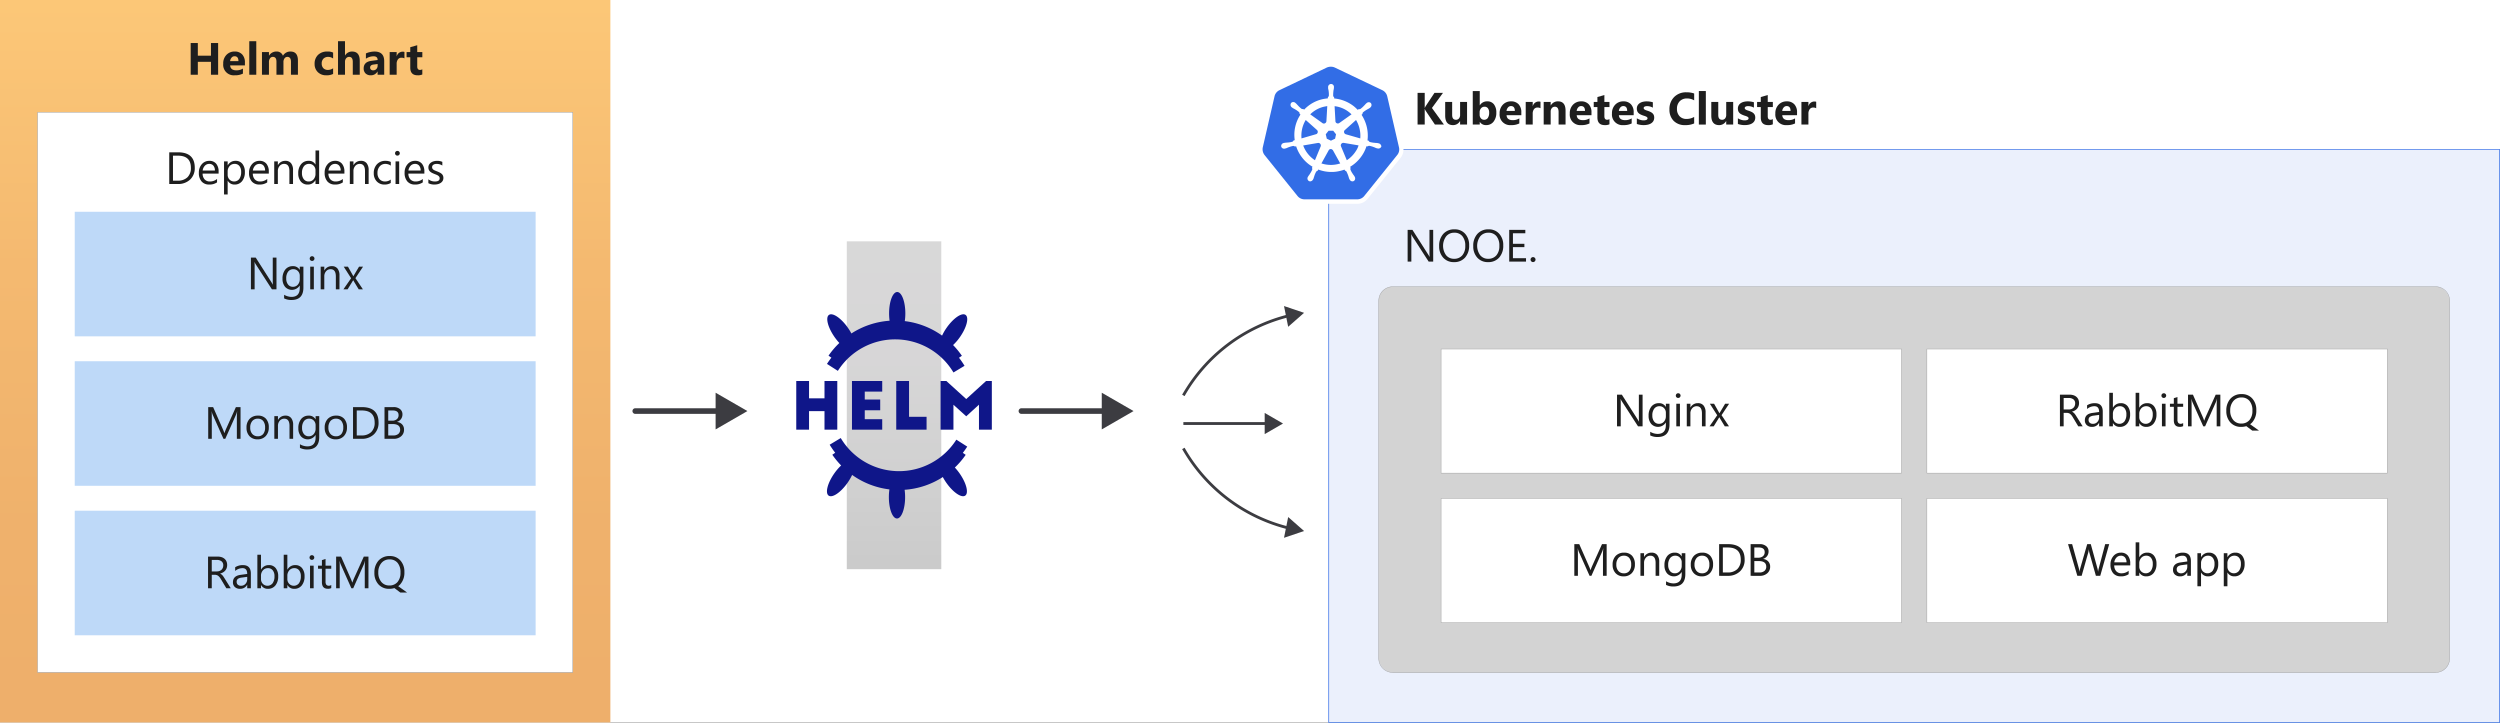 <svg xmlns="http://www.w3.org/2000/svg" xmlns:xlink="http://www.w3.org/1999/xlink" viewBox="0 0 883.072 255.325">
  <rect x="0" y="0" width="883.072" height="255.325" fill="#808080" stroke="none"/>
  <defs>
    <linearGradient id="Dk_Orange_Gradient" data-name="Dk Orange Gradient" x1="107.8" y1="255.2" x2="107.8" gradientUnits="userSpaceOnUse">
      <stop offset="0" stop-color="#e27908"/>
      <stop offset="0.3" stop-color="#e57e0a"/>
      <stop offset="0.64" stop-color="#ed8b11"/>
      <stop offset="1" stop-color="#faa21d"/>
    </linearGradient>
    <linearGradient id="linear-gradient" x1="315.8" y1="201.051" x2="315.8" y2="85.248" gradientUnits="userSpaceOnUse">
      <stop offset="0" stop-color="#979797"/>
      <stop offset="0.24" stop-color="#a2a2a2"/>
      <stop offset="0.62" stop-color="#afaeaf"/>
      <stop offset="1" stop-color="#b3b2b3"/>
    </linearGradient>
  </defs>
  <g id="Shapes">
    <rect width="884.4" height="255.2" fill="#fff"/>
    <g>
      <rect width="215.6" height="255.2" fill="#fff"/>
      <rect width="215.6" height="255.2" opacity="0.6" fill="url(#Dk_Orange_Gradient)"/>
    </g>
    <g>
      <rect x="13.2" y="39.6" width="189.2" height="198" fill="#fff"/>
      <g opacity="0.65">
        <path d="M202.25,39.75v197.7H13.35V39.75h188.9m.15-.15H13.2v198H202.4V39.6Z" fill="#505050"/>
      </g>
    </g>
    <g>
      <rect x="26.4" y="74.8" width="162.8" height="44" fill="#fff"/>
      <rect x="26.4" y="74.8" width="162.8" height="44" fill="#5ea0ef" opacity="0.4"/>
    </g>
    <g>
      <rect x="26.4" y="127.6" width="162.8" height="44" fill="#fff"/>
      <rect x="26.4" y="127.6" width="162.8" height="44" fill="#5ea0ef" opacity="0.4"/>
    </g>
    <g>
      <rect x="26.4" y="180.4" width="162.8" height="44" fill="#fff"/>
      <rect x="26.4" y="180.4" width="162.8" height="44" fill="#5ea0ef" opacity="0.4"/>
    </g>
    <g>
      <rect x="469.347" y="52.8" width="413.6" height="202.4" fill="#fff"/>
      <rect x="469.347" y="52.8" width="413.6" height="202.4" fill="#326ce5" opacity="0.1"/>
      <rect x="469.347" y="52.8" width="413.6" height="202.4" fill="none" stroke="#326ce5" stroke-width="0.25"/>
    </g>
    <g>
      <path d="M460.794,71.2a3.917,3.917,0,0,1-3.088-1.494l-11.62-14.442a3.9,3.9,0,0,1-.764-3.387l4.15-18.027a3.932,3.932,0,0,1,2.158-2.69l16.8-8.034a3.935,3.935,0,0,1,3.453,0l16.8,8a3.925,3.925,0,0,1,2.158,2.689l4.15,18.028a4.007,4.007,0,0,1-.763,3.387l-11.62,14.442a4.02,4.02,0,0,1-3.088,1.494l-18.725.033Z" fill="#326de6"/>
      <path d="M470.123,23.56a3.247,3.247,0,0,1,1.361.3l16.8,8a3.221,3.221,0,0,1,1.726,2.158l4.15,18.027a3.106,3.106,0,0,1-.63,2.723L481.909,69.211a3.16,3.16,0,0,1-2.49,1.2H460.794a3.16,3.16,0,0,1-2.49-1.2l-11.62-14.442a3.325,3.325,0,0,1-.631-2.723l4.15-18.027a3.168,3.168,0,0,1,1.726-2.158l16.8-8.035a3.994,3.994,0,0,1,1.394-.266Zm0-1.56h0a5.019,5.019,0,0,0-2.058.465l-16.8,8.034a4.7,4.7,0,0,0-2.589,3.221l-4.15,18.028a4.709,4.709,0,0,0,.929,4.05l11.62,14.442A4.692,4.692,0,0,0,460.761,72h18.625a4.688,4.688,0,0,0,3.685-1.76L494.692,55.8a4.685,4.685,0,0,0,.929-4.05l-4.15-18.028a4.7,4.7,0,0,0-2.59-3.221l-16.733-8.034A4.754,4.754,0,0,0,470.123,22Z" fill="#fff"/>
      <path d="M486.956,50.619h-.033c-.034,0-.067,0-.067-.033-.066,0-.133-.034-.2-.034a4.563,4.563,0,0,0-.631-.066,1.256,1.256,0,0,1-.332-.033h-.033a8.805,8.805,0,0,1-1.793-.3.647.647,0,0,1-.365-.365c0-.033-.033-.033-.033-.067h0l-.432-.132a13.145,13.145,0,0,0-.232-4.682,13.682,13.682,0,0,0-1.859-4.349l.332-.3v-.066a.749.749,0,0,1,.166-.5,9.646,9.646,0,0,1,1.494-1.029h0c.1-.067.2-.1.3-.166a5.1,5.1,0,0,0,.565-.332c.033-.034.1-.067.166-.133.033-.033.066-.033.066-.067h0a1.109,1.109,0,0,0,.233-1.494.946.946,0,0,0-.764-.365,1.231,1.231,0,0,0-.73.266h0l-.067.066c-.066.033-.1.1-.166.133a5.374,5.374,0,0,0-.431.465,1.548,1.548,0,0,1-.233.232h0a8.39,8.39,0,0,1-1.328,1.2.53.53,0,0,1-.3.1.425.425,0,0,1-.2-.033h-.066l-.4.265a16.056,16.056,0,0,0-1.361-1.261,13.26,13.26,0,0,0-6.939-2.756l-.033-.431-.066-.067a.689.689,0,0,1-.266-.431,11.6,11.6,0,0,1,.1-1.793v-.033a1.179,1.179,0,0,1,.066-.332c.033-.2.066-.4.1-.631v-.3h0a1.013,1.013,0,0,0-1.76-.764,1.055,1.055,0,0,0-.3.764h0v.266a1.913,1.913,0,0,0,.1.63c.033.1.033.2.066.332v.034a8.558,8.558,0,0,1,.1,1.792.692.692,0,0,1-.266.432l-.066.066h0l-.033.432a16.5,16.5,0,0,0-1.793.266,12.8,12.8,0,0,0-6.574,3.718l-.332-.232h-.066c-.067,0-.133.033-.2.033a.529.529,0,0,1-.3-.1,8.753,8.753,0,0,1-1.328-1.228h0a1.551,1.551,0,0,0-.233-.233,5.53,5.53,0,0,0-.431-.464c-.034-.034-.1-.067-.166-.133-.034-.033-.067-.033-.067-.067h0a1.159,1.159,0,0,0-.73-.265.946.946,0,0,0-.764.365,1.109,1.109,0,0,0,.233,1.494h0c.033,0,.033.033.066.033.066.033.1.1.166.133a5.024,5.024,0,0,0,.564.332,1.333,1.333,0,0,1,.3.166h0a9.646,9.646,0,0,1,1.494,1.029.61.61,0,0,1,.166.5v.067h0l.332.3a1.174,1.174,0,0,0-.166.266,12.929,12.929,0,0,0-1.859,8.765l-.432.133c0,.033-.033.033-.033.066a.767.767,0,0,1-.365.365,8.363,8.363,0,0,1-1.793.3h-.033a1.136,1.136,0,0,0-.332.033,4.589,4.589,0,0,0-.631.067c-.066,0-.133.033-.2.033a.124.124,0,0,0-.1.033h0a1.089,1.089,0,0,0-.863,1.229,1.024,1.024,0,0,0,1.063.763.732.732,0,0,0,.265-.033h0c.033,0,.067,0,.067-.033.066,0,.132-.033.2-.033a3.21,3.21,0,0,0,.6-.233c.1-.033.2-.1.3-.133h.033a8.227,8.227,0,0,1,1.727-.5h.066a.745.745,0,0,1,.432.166c.033,0,.033.034.066.034h0l.465-.067a13.135,13.135,0,0,0,4.349,6.242,13.528,13.528,0,0,0,1.428.963l-.2.431c0,.034.033.034.033.067a.681.681,0,0,1,.066.531,9.34,9.34,0,0,1-.863,1.56v.034c-.066.1-.133.166-.2.265-.133.166-.233.332-.365.531a.716.716,0,0,0-.1.166.116.116,0,0,1-.033.067h0a1.049,1.049,0,0,0,.431,1.427.879.879,0,0,0,.4.1,1.2,1.2,0,0,0,1-.631h0a.115.115,0,0,1,.033-.066.676.676,0,0,1,.1-.166c.1-.233.132-.4.2-.6l.1-.3h0a7.827,7.827,0,0,1,.7-1.66.844.844,0,0,1,.431-.3c.033,0,.033,0,.067-.034h0l.232-.431a12.983,12.983,0,0,0,4.648.863,12.077,12.077,0,0,0,2.889-.332,14.838,14.838,0,0,0,1.726-.5l.2.365c.033,0,.033,0,.067.033a.618.618,0,0,1,.431.3,11.28,11.28,0,0,1,.7,1.66v.033l.1.3a4.234,4.234,0,0,0,.2.6c.033.066.067.1.1.166a.115.115,0,0,0,.033.066h0a1.127,1.127,0,0,0,1,.631.872.872,0,0,0,.4-.1.989.989,0,0,0,.5-.6,1.2,1.2,0,0,0-.067-.83h0c0-.033-.033-.033-.033-.067a.716.716,0,0,0-.1-.166,2.971,2.971,0,0,0-.365-.531c-.066-.1-.133-.166-.2-.265v-.034a7.447,7.447,0,0,1-.863-1.56.921.921,0,0,1,.033-.531c0-.033.033-.033.033-.067h0l-.166-.4a13.166,13.166,0,0,0,5.777-7.271l.4.066c.034,0,.034-.033.067-.033a.846.846,0,0,1,.431-.166h.067a8.219,8.219,0,0,1,1.726.5h.033c.1.033.2.1.3.133a3.124,3.124,0,0,0,.6.232c.066,0,.133.034.2.034a.124.124,0,0,1,.1.033h0a.732.732,0,0,0,.265.033,1.118,1.118,0,0,0,1.063-.764,1.279,1.279,0,0,0-.963-1.095Zm-15.372-1.627-1.461.7-1.461-.7-.365-1.56,1-1.262h1.627l1,1.262-.332,1.56Zm8.665-3.453a10.475,10.475,0,0,1,.233,3.353l-5.08-1.46a.9.9,0,0,1-.631-1.063.8.8,0,0,1,.2-.365l4.018-3.619a10.635,10.635,0,0,1,1.261,3.154Zm-2.855-5.146-4.349,3.088a.885.885,0,0,1-1.162-.2.735.735,0,0,1-.166-.366l-.3-5.411a10.071,10.071,0,0,1,5.976,2.888Zm-9.628-2.722c.365-.067.7-.133,1.062-.2l-.3,5.313a.91.91,0,0,1-.9.863.779.779,0,0,1-.4-.1l-4.416-3.154a10.121,10.121,0,0,1,4.947-2.722Zm-6.541,4.714,3.951,3.519a.885.885,0,0,1,.1,1.229.661.661,0,0,1-.4.265l-5.146,1.494a10.691,10.691,0,0,1,1.494-6.507Zm-.9,9,5.279-.9a.9.9,0,0,1,.93.7.944.944,0,0,1-.034.531h0L464.479,56.6a10.464,10.464,0,0,1-4.15-5.213Zm12.118,6.607a10.837,10.837,0,0,1-2.324.266,11.245,11.245,0,0,1-3.353-.531l2.623-4.748a.869.869,0,0,1,1.062-.232,1.411,1.411,0,0,1,.4.365h0l2.556,4.615c-.3.1-.631.166-.963.265Zm6.474-4.614a10.531,10.531,0,0,1-3.187,3.22l-2.092-5.013a.9.9,0,0,1,.465-1.03,1.067,1.067,0,0,1,.465-.1l5.312.9a6.668,6.668,0,0,1-.963,2.026Z" fill="#fff"/>
    </g>
    <g>
      <rect x="487.022" y="101.275" width="378.249" height="136.25" rx="4.925" fill="#fff"/>
      <rect x="487.022" y="101.275" width="378.249" height="136.25" rx="4.925" fill="#505050" opacity="0.25"/>
      <path d="M860.347,101.35a4.856,4.856,0,0,1,4.85,4.85V232.6a4.856,4.856,0,0,1-4.85,4.85h-368.4a4.855,4.855,0,0,1-4.85-4.85V106.2a4.855,4.855,0,0,1,4.85-4.85h368.4m0-.15h-368.4a5.015,5.015,0,0,0-5,5V232.6a5.015,5.015,0,0,0,5,5h368.4a5.015,5.015,0,0,0,5-5V106.2a5.015,5.015,0,0,0-5-5Z" fill="#999"/>
    </g>
    <g>
      <rect x="508.947" y="123.2" width="162.8" height="44" fill="#fff"/>
      <g opacity="0.65">
        <path d="M671.6,123.35v43.7H509.1v-43.7H671.6m.15-.15h-162.8v44h162.8v-44Z" fill="#505050"/>
      </g>
    </g>
    <g>
      <rect x="508.947" y="176" width="162.8" height="44" fill="#fff"/>
      <g opacity="0.65">
        <path d="M671.6,176.15v43.7H509.1v-43.7H671.6m.15-.15h-162.8v44h162.8V176Z" fill="#505050"/>
      </g>
    </g>
    <g>
      <rect x="680.547" y="123.2" width="162.8" height="44" fill="#fff"/>
      <g opacity="0.65">
        <path d="M843.2,123.35v43.7H680.7v-43.7H843.2m.15-.15h-162.8v44h162.8v-44Z" fill="#505050"/>
      </g>
    </g>
    <g>
      <rect x="680.547" y="176" width="162.8" height="44" fill="#fff"/>
      <g opacity="0.65">
        <path d="M843.2,176.15v43.7H680.7v-43.7H843.2m.15-.15h-162.8v44h162.8V176Z" fill="#505050"/>
      </g>
    </g>
    <g>
      <line x1="224.4" y1="145.2" x2="254.671" y2="145.2" fill="none" stroke="#3c3c41" stroke-linecap="round" stroke-miterlimit="10" stroke-width="2"/>
      <polygon points="252.774 151.682 264 145.2 252.774 138.718 252.774 151.682" fill="#3c3c41"/>
    </g>
    <g>
      <line x1="360.8" y1="145.2" x2="391.071" y2="145.2" fill="none" stroke="#3c3c41" stroke-linecap="round" stroke-miterlimit="10" stroke-width="2"/>
      <polygon points="389.174 151.682 400.4 145.2 389.174 138.718 389.174 151.682" fill="#3c3c41"/>
    </g>
    <g>
      <path d="M418,139.667a59.182,59.182,0,0,1,37.347-28.162" fill="none" stroke="#3c3c41" stroke-miterlimit="10"/>
      <polygon points="455.019 115.436 460.635 110.498 453.551 108.102 455.019 115.436" fill="#3c3c41"/>
    </g>
    <g>
      <path d="M418,158.4a59.179,59.179,0,0,0,37.347,28.162" fill="none" stroke="#3c3c41" stroke-miterlimit="10"/>
      <polygon points="453.551 189.966 460.635 187.569 455.019 182.632 453.551 189.966" fill="#3c3c41"/>
    </g>
    <g>
      <line x1="418" y1="149.6" x2="447.818" y2="149.6" fill="none" stroke="#3c3c41" stroke-miterlimit="10"/>
      <polygon points="446.724 153.34 453.2 149.6 446.724 145.86 446.724 153.34" fill="#3c3c41"/>
    </g>
    <g>
      <rect x="299.114" y="85.248" width="33.373" height="115.802" fill="#fff"/>
      <rect x="299.114" y="85.248" width="33.373" height="115.802" opacity="0.5" fill="url(#linear-gradient)"/>
    </g>
    <g>
      <path d="M281.261,134.586h4.518V140.7h5.458v-6.117h4.518v17.183h-4.518v-6.552h-5.458v6.552h-4.518Zm19.677,17.183V134.586h10.688v3.734h-6.169v2.8h5.458v3.8h-5.458v3.161h6.169v3.689Zm15.642,0V134.586H321.1v12.647h6.192v4.536Zm17.705-17.183,7.018,6.369,7-6.369h2.041v17.183H345.8v-8.821l-4.5,4.1-4.518-4.079v8.8h-4.541V134.586Z" fill="#0f1689" fill-rule="evenodd"/>
      <path d="M339.766,125.673a28.846,28.846,0,0,0-3.112-3.79,17.907,17.907,0,0,0,2.423-2.819c2.392-3.417,3.28-6.924,1.983-7.832s-4.289,1.125-6.682,4.542a18.378,18.378,0,0,0-1.611,2.77,28.545,28.545,0,0,0-13.169-5.118,18.853,18.853,0,0,0,.193-2.723c0-4.172-1.284-7.554-2.868-7.554s-2.868,3.382-2.868,7.554a18.95,18.95,0,0,0,.173,2.589,28.512,28.512,0,0,0-13.493,4.5,19.25,19.25,0,0,0-1.235-2.014c-2.393-3.417-5.384-5.451-6.682-4.542s-.41,4.415,1.983,7.832a18.97,18.97,0,0,0,1.682,2.08,28.843,28.843,0,0,0-3.828,4.488l1.015.7q-.825,1.059-1.56,2.206L295.956,131a23.975,23.975,0,0,1,40.834.57l3.913-2.355a28.939,28.939,0,0,0-1.956-2.844Z" fill="#0f1689"/>
      <path d="M294,160.626a28.839,28.839,0,0,0,3.111,3.79,17.956,17.956,0,0,0-2.422,2.819c-2.393,3.417-3.281,6.924-1.983,7.832s4.289-1.125,6.681-4.542a18.473,18.473,0,0,0,1.612-2.77,28.546,28.546,0,0,0,13.168,5.118,18.853,18.853,0,0,0-.193,2.723c0,4.172,1.284,7.553,2.868,7.553s2.868-3.381,2.868-7.553a18.95,18.95,0,0,0-.173-2.589,28.509,28.509,0,0,0,13.493-4.5,19.1,19.1,0,0,0,1.236,2.014c2.393,3.417,5.384,5.451,6.681,4.542s.41-4.415-1.983-7.832a18.761,18.761,0,0,0-1.682-2.08,28.849,28.849,0,0,0,3.829-4.488l-1.016-.7q.825-1.059,1.561-2.206L337.81,155.3a23.975,23.975,0,0,1-40.834-.57l-3.913,2.355a28.939,28.939,0,0,0,1.956,2.844Z" fill="#0f1689"/>
    </g>
  </g>
  <g id="Text">
    <g>
      <path d="M97.661,102.2H96.052l-5.766-8.929a3.737,3.737,0,0,1-.359-.7H89.88a11.706,11.706,0,0,1,.062,1.539V102.2H88.63V91h1.7l5.609,8.789q.353.547.454.75h.031a11.856,11.856,0,0,1-.078-1.648V91h1.312Z" fill="#1e1e1e"/>
      <path d="M107.169,101.56q0,4.405-4.219,4.406a5.663,5.663,0,0,1-2.594-.563v-1.281a5.325,5.325,0,0,0,2.578.75q2.954,0,2.953-3.141v-.875h-.031a3.236,3.236,0,0,1-5.152.465,4.261,4.261,0,0,1-.91-2.863,4.98,4.98,0,0,1,.98-3.242,3.275,3.275,0,0,1,2.684-1.2,2.607,2.607,0,0,1,2.4,1.3h.031V94.2h1.282Zm-1.282-2.977V97.4a2.291,2.291,0,0,0-.644-1.632,2.12,2.12,0,0,0-1.606-.68,2.225,2.225,0,0,0-1.859.863,3.855,3.855,0,0,0-.672,2.418,3.3,3.3,0,0,0,.645,2.137,2.08,2.08,0,0,0,1.707.8,2.23,2.23,0,0,0,1.754-.766A2.855,2.855,0,0,0,105.887,98.583Z" fill="#1e1e1e"/>
      <path d="M110.232,92.169a.81.81,0,0,1-.586-.234.791.791,0,0,1-.243-.594.821.821,0,0,1,.829-.836.83.83,0,0,1,.6.238.835.835,0,0,1,0,1.184A.817.817,0,0,1,110.232,92.169Zm.625,10.031h-1.282v-8h1.282Z" fill="#1e1e1e"/>
      <path d="M119.91,102.2h-1.281V97.638q0-2.547-1.86-2.547a2.02,2.02,0,0,0-1.59.722,2.683,2.683,0,0,0-.629,1.825V102.2h-1.281v-8h1.281v1.328h.032a2.889,2.889,0,0,1,2.625-1.515,2.448,2.448,0,0,1,2.007.847,3.777,3.777,0,0,1,.7,2.45Z" fill="#1e1e1e"/>
      <path d="M128.235,94.2l-2.688,4.047,2.641,3.953H126.7l-1.57-2.594q-.15-.242-.352-.609h-.031q-.041.07-.367.609l-1.6,2.594H121.3l2.727-3.922L121.415,94.2h1.492l1.547,2.735c.114.2.226.412.336.625h.031l2-3.36Z" fill="#1e1e1e"/>
    </g>
    <g>
      <path d="M59.782,65V53.8h3.094q5.922,0,5.922,5.461a5.5,5.5,0,0,1-1.645,4.168A6.1,6.1,0,0,1,62.751,65ZM61.1,54.984v8.828h1.672A4.745,4.745,0,0,0,66.2,62.633a4.422,4.422,0,0,0,1.227-3.344q0-4.305-4.578-4.3Z" fill="#1e1e1e"/>
      <path d="M77.22,61.32H71.572a2.987,2.987,0,0,0,.719,2.063,2.477,2.477,0,0,0,1.89.726,3.938,3.938,0,0,0,2.485-.89v1.2a4.641,4.641,0,0,1-2.789.766,3.384,3.384,0,0,1-2.665-1.09,4.467,4.467,0,0,1-.968-3.067A4.373,4.373,0,0,1,71.3,57.988a3.394,3.394,0,0,1,2.629-1.176,3.009,3.009,0,0,1,2.43,1.016,4.233,4.233,0,0,1,.859,2.82Zm-1.312-1.086a2.613,2.613,0,0,0-.535-1.726,1.826,1.826,0,0,0-1.465-.617,2.065,2.065,0,0,0-1.539.648,2.944,2.944,0,0,0-.782,1.7Z" fill="#1e1e1e"/>
      <path d="M80.448,63.844h-.031V68.68H79.135V57h1.282v1.406h.031a3.03,3.03,0,0,1,2.765-1.594,2.933,2.933,0,0,1,2.415,1.075,4.448,4.448,0,0,1,.867,2.879,4.956,4.956,0,0,1-.977,3.214,3.252,3.252,0,0,1-2.672,1.208A2.678,2.678,0,0,1,80.448,63.844Zm-.031-3.227v1.117a2.377,2.377,0,0,0,.644,1.684,2.3,2.3,0,0,0,3.461-.2,4.087,4.087,0,0,0,.66-2.477,3.23,3.23,0,0,0-.617-2.094,2.046,2.046,0,0,0-1.672-.757,2.267,2.267,0,0,0-1.8.777A2.856,2.856,0,0,0,80.417,60.617Z" fill="#1e1e1e"/>
      <path d="M94.949,61.32H89.3a2.987,2.987,0,0,0,.719,2.063,2.477,2.477,0,0,0,1.89.726,3.938,3.938,0,0,0,2.485-.89v1.2a4.639,4.639,0,0,1-2.789.766,3.381,3.381,0,0,1-2.664-1.09,4.462,4.462,0,0,1-.969-3.067,4.373,4.373,0,0,1,1.058-3.043,3.394,3.394,0,0,1,2.629-1.176,3.009,3.009,0,0,1,2.43,1.016,4.233,4.233,0,0,1,.859,2.82Zm-1.312-1.086a2.613,2.613,0,0,0-.535-1.726,1.826,1.826,0,0,0-1.465-.617,2.065,2.065,0,0,0-1.539.648,2.937,2.937,0,0,0-.781,1.7Z" fill="#1e1e1e"/>
      <path d="M103.505,65h-1.281V60.438q0-2.549-1.86-2.547a2.016,2.016,0,0,0-1.589.722,2.676,2.676,0,0,0-.629,1.825V65H96.864V57h1.282v1.328h.031a2.886,2.886,0,0,1,2.625-1.516,2.449,2.449,0,0,1,2.008.848,3.781,3.781,0,0,1,.695,2.449Z" fill="#1e1e1e"/>
      <path d="M112.725,65h-1.282V63.641h-.031a2.959,2.959,0,0,1-2.75,1.547,2.99,2.99,0,0,1-2.41-1.075,4.4,4.4,0,0,1-.9-2.925,4.792,4.792,0,0,1,1-3.18,3.3,3.3,0,0,1,2.664-1.2,2.566,2.566,0,0,1,2.4,1.3h.031V53.156h1.282Zm-1.282-3.617V60.2a2.293,2.293,0,0,0-.64-1.641,2.148,2.148,0,0,0-1.625-.671,2.213,2.213,0,0,0-1.844.859,3.764,3.764,0,0,0-.672,2.375,3.388,3.388,0,0,0,.645,2.184,2.1,2.1,0,0,0,1.73.8,2.185,2.185,0,0,0,1.738-.773A2.879,2.879,0,0,0,111.443,61.383Z" fill="#1e1e1e"/>
      <path d="M121.654,61.32h-5.649a3,3,0,0,0,.719,2.063,2.479,2.479,0,0,0,1.891.726,3.933,3.933,0,0,0,2.484-.89v1.2a4.639,4.639,0,0,1-2.789.766,3.384,3.384,0,0,1-2.664-1.09,4.462,4.462,0,0,1-.969-3.067,4.373,4.373,0,0,1,1.059-3.043,3.394,3.394,0,0,1,2.629-1.176,3.01,3.01,0,0,1,2.43,1.016,4.238,4.238,0,0,1,.859,2.82Zm-1.313-1.086a2.6,2.6,0,0,0-.535-1.726,1.824,1.824,0,0,0-1.465-.617,2.067,2.067,0,0,0-1.539.648,2.943,2.943,0,0,0-.781,1.7Z" fill="#1e1e1e"/>
      <path d="M130.21,65h-1.282V60.438q0-2.549-1.859-2.547a2.018,2.018,0,0,0-1.59.722,2.681,2.681,0,0,0-.629,1.825V65h-1.281V57h1.281v1.328h.031a2.886,2.886,0,0,1,2.625-1.516,2.449,2.449,0,0,1,2.008.848,3.776,3.776,0,0,1,.7,2.449Z" fill="#1e1e1e"/>
      <path d="M138.027,64.633a4.173,4.173,0,0,1-2.188.555,3.621,3.621,0,0,1-2.761-1.114,4.031,4.031,0,0,1-1.051-2.886,4.433,4.433,0,0,1,1.133-3.176,3.959,3.959,0,0,1,3.023-1.2,4.205,4.205,0,0,1,1.86.391v1.313a3.258,3.258,0,0,0-1.907-.625,2.573,2.573,0,0,0-2.011.879,3.33,3.33,0,0,0-.786,2.308,3.177,3.177,0,0,0,.739,2.219,2.542,2.542,0,0,0,1.98.812,3.209,3.209,0,0,0,1.969-.695Z" fill="#1e1e1e"/>
      <path d="M140.374,54.969a.809.809,0,0,1-.586-.235.791.791,0,0,1-.242-.593.82.82,0,0,1,.828-.836.828.828,0,0,1,.6.238.835.835,0,0,1,0,1.184A.823.823,0,0,1,140.374,54.969ZM141,65h-1.281V57H141Z" fill="#1e1e1e"/>
      <path d="M149.9,61.32H144.25a2.991,2.991,0,0,0,.718,2.063,2.479,2.479,0,0,0,1.891.726,3.933,3.933,0,0,0,2.484-.89v1.2a4.637,4.637,0,0,1-2.789.766,3.384,3.384,0,0,1-2.664-1.09,4.462,4.462,0,0,1-.969-3.067,4.373,4.373,0,0,1,1.059-3.043,3.394,3.394,0,0,1,2.629-1.176,3.01,3.01,0,0,1,2.43,1.016,4.238,4.238,0,0,1,.859,2.82Zm-1.312-1.086a2.608,2.608,0,0,0-.536-1.726,1.822,1.822,0,0,0-1.464-.617,2.068,2.068,0,0,0-1.54.648,2.949,2.949,0,0,0-.781,1.7Z" fill="#1e1e1e"/>
      <path d="M151.31,64.711V63.336a3.784,3.784,0,0,0,2.3.773q1.688,0,1.688-1.125a.974.974,0,0,0-.145-.543,1.43,1.43,0,0,0-.39-.394,3.039,3.039,0,0,0-.578-.309q-.333-.136-.715-.285a9.024,9.024,0,0,1-.934-.426,2.816,2.816,0,0,1-.672-.484,1.813,1.813,0,0,1-.406-.613,2.175,2.175,0,0,1-.137-.8,1.91,1.91,0,0,1,.258-1,2.292,2.292,0,0,1,.688-.727,3.208,3.208,0,0,1,.98-.441,4.347,4.347,0,0,1,1.137-.149,4.6,4.6,0,0,1,1.859.36v1.3a3.618,3.618,0,0,0-2.031-.578,2.366,2.366,0,0,0-.649.082,1.577,1.577,0,0,0-.5.23,1.061,1.061,0,0,0-.32.356.927.927,0,0,0-.113.457,1.091,1.091,0,0,0,.113.523,1.137,1.137,0,0,0,.332.375,2.587,2.587,0,0,0,.531.3c.208.089.446.185.711.289a9.836,9.836,0,0,1,.953.418A3.305,3.305,0,0,1,156,61.4a1.9,1.9,0,0,1,.457.621,2,2,0,0,1,.16.836,1.978,1.978,0,0,1-.261,1.032,2.235,2.235,0,0,1-.7.726,3.213,3.213,0,0,1-1.007.43,4.972,4.972,0,0,1-1.2.141A4.544,4.544,0,0,1,151.31,64.711Z" fill="#1e1e1e"/>
    </g>
    <g>
      <path d="M506.247,92.4h-1.61l-5.765-8.929a3.8,3.8,0,0,1-.36-.7h-.047a11.43,11.43,0,0,1,.063,1.539V92.4h-1.313V81.2h1.7l5.609,8.789c.234.365.386.615.453.75h.031a12.039,12.039,0,0,1-.078-1.648V81.2h1.313Z" fill="#1e1e1e"/>
      <path d="M513.6,92.588a4.918,4.918,0,0,1-3.816-1.57,5.826,5.826,0,0,1-1.434-4.086,6.165,6.165,0,0,1,1.461-4.313,5.1,5.1,0,0,1,3.977-1.609,4.806,4.806,0,0,1,3.738,1.562,5.846,5.846,0,0,1,1.418,4.086,6.194,6.194,0,0,1-1.453,4.336A5.008,5.008,0,0,1,513.6,92.588ZM513.7,82.2a3.607,3.607,0,0,0-2.867,1.274,5.663,5.663,0,0,0-.028,6.675,3.5,3.5,0,0,0,2.8,1.262,3.679,3.679,0,0,0,2.906-1.2,4.921,4.921,0,0,0,1.063-3.367,5.139,5.139,0,0,0-1.031-3.43A3.539,3.539,0,0,0,513.7,82.2Z" fill="#1e1e1e"/>
      <path d="M525.646,92.588a4.918,4.918,0,0,1-3.816-1.57,5.826,5.826,0,0,1-1.434-4.086,6.165,6.165,0,0,1,1.461-4.313,5.1,5.1,0,0,1,3.977-1.609,4.806,4.806,0,0,1,3.738,1.562,5.846,5.846,0,0,1,1.418,4.086,6.194,6.194,0,0,1-1.453,4.336A5.008,5.008,0,0,1,525.646,92.588ZM525.74,82.2a3.607,3.607,0,0,0-2.867,1.274,5.663,5.663,0,0,0-.028,6.675,3.5,3.5,0,0,0,2.8,1.262,3.679,3.679,0,0,0,2.906-1.2,4.921,4.921,0,0,0,1.063-3.367,5.139,5.139,0,0,0-1.031-3.43A3.539,3.539,0,0,0,525.74,82.2Z" fill="#1e1e1e"/>
      <path d="M539.034,92.4H533.1V81.2h5.688v1.188h-4.375v3.726h4.047v1.18h-4.047v3.922h4.625Z" fill="#1e1e1e"/>
      <path d="M541.51,92.572a.827.827,0,0,1-.613-.258.843.843,0,0,1-.254-.617.857.857,0,0,1,.254-.621.82.82,0,0,1,.613-.262.844.844,0,0,1,.625.262.853.853,0,0,1,.258.621.839.839,0,0,1-.258.617A.852.852,0,0,1,541.51,92.572Z" fill="#1e1e1e"/>
    </g>
    <g>
      <path d="M84.967,155h-1.3v-7.516q0-.89.109-2.179h-.031a6.98,6.98,0,0,1-.336,1.086L79.577,155h-.641l-3.82-8.547a6.6,6.6,0,0,1-.336-1.148h-.031q.062.672.062,2.195V155H73.546V143.8H75.28l3.437,7.812a9.944,9.944,0,0,1,.516,1.344h.047q.336-.921.539-1.375l3.508-7.781h1.64Z" fill="#1e1e1e"/>
      <path d="M90.966,155.188a3.714,3.714,0,0,1-2.832-1.122,4.149,4.149,0,0,1-1.058-2.972,4.328,4.328,0,0,1,1.1-3.149,3.963,3.963,0,0,1,2.977-1.133,3.592,3.592,0,0,1,2.793,1.1,4.369,4.369,0,0,1,1,3.055,4.3,4.3,0,0,1-1.082,3.066A3.791,3.791,0,0,1,90.966,155.188Zm.094-7.3a2.439,2.439,0,0,0-1.953.839,3.451,3.451,0,0,0-.719,2.317,3.259,3.259,0,0,0,.727,2.242,2.468,2.468,0,0,0,1.945.82,2.343,2.343,0,0,0,1.91-.8,3.488,3.488,0,0,0,.668-2.289,3.55,3.55,0,0,0-.668-2.313A2.33,2.33,0,0,0,91.06,147.891Z" fill="#1e1e1e"/>
      <path d="M103.542,155h-1.281v-4.562q0-2.548-1.86-2.547a2.018,2.018,0,0,0-1.589.722,2.676,2.676,0,0,0-.629,1.825V155H96.9v-8h1.282v1.328h.031a2.886,2.886,0,0,1,2.625-1.516,2.449,2.449,0,0,1,2.008.848,3.781,3.781,0,0,1,.7,2.449Z" fill="#1e1e1e"/>
      <path d="M112.762,154.359q0,4.407-4.219,4.407a5.666,5.666,0,0,1-2.594-.563v-1.281a5.328,5.328,0,0,0,2.578.75q2.953,0,2.954-3.141v-.875h-.032a3.236,3.236,0,0,1-5.152.465,4.261,4.261,0,0,1-.91-2.863,4.975,4.975,0,0,1,.98-3.242,3.277,3.277,0,0,1,2.684-1.2,2.608,2.608,0,0,1,2.4,1.3h.032V147h1.281Zm-1.281-2.976V150.2a2.287,2.287,0,0,0-.645-1.633,2.122,2.122,0,0,0-1.605-.679,2.227,2.227,0,0,0-1.86.863,3.853,3.853,0,0,0-.672,2.418,3.31,3.31,0,0,0,.645,2.137,2.081,2.081,0,0,0,1.707.8,2.231,2.231,0,0,0,1.754-.765A2.857,2.857,0,0,0,111.481,151.383Z" fill="#1e1e1e"/>
      <path d="M118.581,155.188a3.714,3.714,0,0,1-2.832-1.122,4.149,4.149,0,0,1-1.058-2.972,4.328,4.328,0,0,1,1.1-3.149,3.962,3.962,0,0,1,2.977-1.133,3.592,3.592,0,0,1,2.793,1.1,4.369,4.369,0,0,1,1,3.055,4.294,4.294,0,0,1-1.083,3.066A3.787,3.787,0,0,1,118.581,155.188Zm.094-7.3a2.439,2.439,0,0,0-1.953.839,3.446,3.446,0,0,0-.719,2.317,3.259,3.259,0,0,0,.727,2.242,2.467,2.467,0,0,0,1.945.82,2.343,2.343,0,0,0,1.91-.8,3.494,3.494,0,0,0,.668-2.289,3.556,3.556,0,0,0-.668-2.313A2.33,2.33,0,0,0,118.675,147.891Z" fill="#1e1e1e"/>
      <path d="M124.7,155V143.8h3.094q5.922,0,5.922,5.461a5.5,5.5,0,0,1-1.645,4.168,6.1,6.1,0,0,1-4.4,1.574Zm1.313-10.016v8.828h1.672a4.745,4.745,0,0,0,3.429-1.179,4.422,4.422,0,0,0,1.227-3.344q0-4.3-4.578-4.3Z" fill="#1e1e1e"/>
      <path d="M135.82,155V143.8h3.188a3.485,3.485,0,0,1,2.3.711,2.3,2.3,0,0,1,.851,1.851,2.73,2.73,0,0,1-.515,1.657,2.793,2.793,0,0,1-1.422,1v.031a2.855,2.855,0,0,1,1.812.855,2.634,2.634,0,0,1,.68,1.879,2.93,2.93,0,0,1-1.031,2.328,3.839,3.839,0,0,1-2.6.891Zm1.313-10.016V148.6h1.344a2.55,2.55,0,0,0,1.695-.52,1.812,1.812,0,0,0,.617-1.465q0-1.633-2.148-1.633Zm0,4.8v4.031h1.781a2.672,2.672,0,0,0,1.793-.546,1.876,1.876,0,0,0,.637-1.5q0-1.986-2.7-1.985Z" fill="#1e1e1e"/>
    </g>
    <g>
      <path d="M81.518,207.8H79.956l-1.875-3.141a7.018,7.018,0,0,0-.5-.746,2.933,2.933,0,0,0-.5-.5,1.757,1.757,0,0,0-.547-.285,2.251,2.251,0,0,0-.66-.09H74.8V207.8H73.487V196.6h3.344a4.779,4.779,0,0,1,1.355.183,3.037,3.037,0,0,1,1.078.559,2.6,2.6,0,0,1,.715.933,3.1,3.1,0,0,1,.258,1.309,3.151,3.151,0,0,1-.176,1.074,2.8,2.8,0,0,1-.5.871,3.015,3.015,0,0,1-.781.653,4.034,4.034,0,0,1-1.027.418v.031a2.44,2.44,0,0,1,.488.285,2.742,2.742,0,0,1,.394.379,5.081,5.081,0,0,1,.371.5c.123.186.259.4.411.645ZM74.8,197.784v4.063h1.782a2.677,2.677,0,0,0,.91-.149,2.077,2.077,0,0,0,.722-.426,1.917,1.917,0,0,0,.477-.679,2.286,2.286,0,0,0,.172-.9,1.757,1.757,0,0,0-.582-1.4,2.5,2.5,0,0,0-1.684-.5Z" fill="#1e1e1e"/>
      <path d="M88.606,207.8H87.324v-1.25h-.031a2.682,2.682,0,0,1-2.461,1.437,2.628,2.628,0,0,1-1.871-.633,2.188,2.188,0,0,1-.676-1.679q0-2.241,2.641-2.61l2.4-.336q0-2.039-1.648-2.039a3.936,3.936,0,0,0-2.609.985v-1.313a4.954,4.954,0,0,1,2.718-.75q2.82,0,2.821,2.985Zm-1.282-4.047-1.929.266a3.141,3.141,0,0,0-1.344.441,1.274,1.274,0,0,0-.453,1.121,1.219,1.219,0,0,0,.418.957,1.61,1.61,0,0,0,1.113.371,2.054,2.054,0,0,0,1.574-.668,2.386,2.386,0,0,0,.621-1.691Z" fill="#1e1e1e"/>
      <path d="M92.22,206.644h-.031V207.8H90.908V195.956h1.281v5.25h.031a3.031,3.031,0,0,1,2.766-1.594,2.933,2.933,0,0,1,2.41,1.075,4.431,4.431,0,0,1,.871,2.878,4.957,4.957,0,0,1-.976,3.215,3.252,3.252,0,0,1-2.672,1.207A2.631,2.631,0,0,1,92.22,206.644Zm-.031-3.227v1.117a2.378,2.378,0,0,0,.645,1.684,2.3,2.3,0,0,0,3.461-.2,4.094,4.094,0,0,0,.66-2.477,3.224,3.224,0,0,0-.618-2.094,2.041,2.041,0,0,0-1.671-.758,2.271,2.271,0,0,0-1.8.778A2.855,2.855,0,0,0,92.189,203.417Z" fill="#1e1e1e"/>
      <path d="M101.532,206.644H101.5V207.8h-1.282V195.956H101.5v5.25h.031a3.03,3.03,0,0,1,2.765-1.594,2.935,2.935,0,0,1,2.411,1.075,4.437,4.437,0,0,1,.871,2.878,4.957,4.957,0,0,1-.977,3.215,3.251,3.251,0,0,1-2.672,1.207A2.629,2.629,0,0,1,101.532,206.644Zm-.031-3.227v1.117a2.377,2.377,0,0,0,.644,1.684,2.3,2.3,0,0,0,3.461-.2,4.087,4.087,0,0,0,.66-2.477,3.23,3.23,0,0,0-.617-2.094,2.044,2.044,0,0,0-1.672-.758,2.271,2.271,0,0,0-1.8.778A2.854,2.854,0,0,0,101.5,203.417Z" fill="#1e1e1e"/>
      <path d="M110.167,197.769a.811.811,0,0,1-.586-.235.788.788,0,0,1-.243-.594.823.823,0,0,1,.829-.836.831.831,0,0,1,.6.239.834.834,0,0,1,0,1.183A.818.818,0,0,1,110.167,197.769Zm.625,10.031H109.51v-8h1.282Z" fill="#1e1e1e"/>
      <path d="M117.01,207.722a2.467,2.467,0,0,1-1.2.25q-2.1,0-2.1-2.344v-4.734h-1.375V199.8h1.375v-1.953l1.281-.414V199.8h2.016v1.094h-2.016V205.4a1.864,1.864,0,0,0,.274,1.149,1.091,1.091,0,0,0,.906.344,1.343,1.343,0,0,0,.836-.266Z" fill="#1e1e1e"/>
      <path d="M130.147,207.8h-1.3v-7.516q0-.891.109-2.18h-.031a6.909,6.909,0,0,1-.336,1.086l-3.828,8.61h-.641l-3.82-8.547a6.675,6.675,0,0,1-.336-1.149h-.031q.061.673.062,2.2v7.5h-1.265V196.6h1.734l3.438,7.812a10.1,10.1,0,0,1,.515,1.344h.047q.336-.921.539-1.375l3.508-7.781h1.641Z" fill="#1e1e1e"/>
      <path d="M137.5,207.987a4.946,4.946,0,0,1-3.821-1.57,5.833,5.833,0,0,1-1.429-4.086,6.153,6.153,0,0,1,1.46-4.312,5.118,5.118,0,0,1,3.977-1.61,4.811,4.811,0,0,1,3.734,1.563,5.837,5.837,0,0,1,1.422,4.086,6.191,6.191,0,0,1-1.453,4.336,4.315,4.315,0,0,1-.734.656l3.148,2.258h-2.383l-2.109-1.579A6.066,6.066,0,0,1,137.5,207.987Zm.093-10.39a3.611,3.611,0,0,0-2.867,1.273,4.934,4.934,0,0,0-1.1,3.344,5.008,5.008,0,0,0,1.07,3.336,3.518,3.518,0,0,0,2.8,1.258,3.676,3.676,0,0,0,2.906-1.2,4.914,4.914,0,0,0,1.062-3.367,5.115,5.115,0,0,0-1.031-3.429A3.537,3.537,0,0,0,137.6,197.6Z" fill="#1e1e1e"/>
    </g>
    <g>
      <path d="M77.05,26.4H74.519V21.838h-4.64V26.4H67.355V15.2h2.524v4.469h4.64V15.2H77.05Z" fill="#1e1e1e"/>
      <path d="M86.512,23.1H81.293q.124,1.742,2.195,1.742a4.287,4.287,0,0,0,2.321-.625V26a6.108,6.108,0,0,1-2.883.594,3.724,3.724,0,0,1-4.078-4.071A4.282,4.282,0,0,1,80,19.369,3.853,3.853,0,0,1,82.848,18.2a3.5,3.5,0,0,1,2.707,1.039,4.007,4.007,0,0,1,.957,2.82Zm-2.289-1.516q0-1.719-1.391-1.719a1.327,1.327,0,0,0-1.027.492,2.241,2.241,0,0,0-.528,1.227Z" fill="#1e1e1e"/>
      <path d="M90.525,26.4H88.056V14.557h2.469Z" fill="#1e1e1e"/>
      <path d="M105.238,26.4h-2.461V21.838q0-1.742-1.281-1.742a1.179,1.179,0,0,0-.992.523,2.153,2.153,0,0,0-.383,1.3V26.4H97.652V21.791q0-1.695-1.257-1.7a1.206,1.206,0,0,0-1.012.5A2.2,2.2,0,0,0,95,21.955V26.4H92.535v-8H95v1.25h.031A3.029,3.029,0,0,1,97.621,18.2,2.3,2.3,0,0,1,99.942,19.7a2.957,2.957,0,0,1,2.687-1.492q2.608,0,2.609,3.219Z" fill="#1e1e1e"/>
      <path d="M117.668,26.111a4.882,4.882,0,0,1-2.414.485,4.08,4.08,0,0,1-2.984-1.117,3.861,3.861,0,0,1-1.141-2.883,4.247,4.247,0,0,1,1.223-3.215,4.516,4.516,0,0,1,3.269-1.176,4.2,4.2,0,0,1,2.047.375v2.094a2.811,2.811,0,0,0-1.726-.578,2.275,2.275,0,0,0-1.684.621,2.317,2.317,0,0,0-.621,1.715,2.28,2.28,0,0,0,.594,1.668,2.182,2.182,0,0,0,1.632.6,3.255,3.255,0,0,0,1.805-.578Z" fill="#1e1e1e"/>
      <path d="M127.074,26.4h-2.461V21.854q0-1.758-1.281-1.758a1.312,1.312,0,0,0-1.063.492,1.9,1.9,0,0,0-.406,1.25V26.4h-2.469V14.557h2.469v5.031h.031a2.8,2.8,0,0,1,2.461-1.383q2.719,0,2.719,3.281Z" fill="#1e1e1e"/>
      <path d="M135.711,26.4h-2.336V25.252h-.032a2.608,2.608,0,0,1-2.382,1.344,2.491,2.491,0,0,1-1.832-.66,2.365,2.365,0,0,1-.668-1.762q0-2.328,2.757-2.688l2.172-.289q0-1.312-1.422-1.312a4.855,4.855,0,0,0-2.718.851V18.877a6.122,6.122,0,0,1,1.41-.469,7.372,7.372,0,0,1,1.629-.2q3.422,0,3.422,3.414Zm-2.321-3.25v-.539l-1.453.188q-1.2.156-1.2,1.086a.9.9,0,0,0,.293.691,1.123,1.123,0,0,0,.793.27,1.461,1.461,0,0,0,1.133-.481A1.737,1.737,0,0,0,133.39,23.15Z" fill="#1e1e1e"/>
      <path d="M142.86,20.627a2.149,2.149,0,0,0-1.039-.242,1.5,1.5,0,0,0-1.258.59,2.572,2.572,0,0,0-.453,1.6V26.4h-2.469v-8h2.469v1.485h.031a2.137,2.137,0,0,1,2.11-1.625,1.579,1.579,0,0,1,.609.094Z" fill="#1e1e1e"/>
      <path d="M149.175,26.307a3.656,3.656,0,0,1-1.648.289q-2.61,0-2.609-2.711V20.221h-1.3V18.4h1.3V16.674l2.461-.7V18.4h1.8v1.821h-1.8v3.234q0,1.25.992,1.25a1.671,1.671,0,0,0,.8-.226Z" fill="#1e1e1e"/>
    </g>
    <g>
      <path d="M510.045,44h-3.188l-3.266-4.867a4.7,4.7,0,0,1-.3-.617h-.04V44h-2.523V32.8h2.523v5.3h.04c.062-.146.167-.354.312-.625L506.7,32.8h3.008L505.8,38.141Z" fill="#1e1e1e"/>
      <path d="M518.209,44h-2.461V42.781h-.039a2.791,2.791,0,0,1-2.446,1.414q-2.781,0-2.781-3.367V36h2.461v4.609q0,1.7,1.344,1.7a1.328,1.328,0,0,0,1.062-.465,1.874,1.874,0,0,0,.4-1.262V36h2.461Z" fill="#1e1e1e"/>
      <path d="M522.721,43.07h-.031V44h-2.469V32.156h2.469V37.2h.031a2.931,2.931,0,0,1,2.6-1.4,2.857,2.857,0,0,1,2.383,1.062,4.587,4.587,0,0,1,.836,2.906,4.959,4.959,0,0,1-.977,3.211,3.178,3.178,0,0,1-2.609,1.211A2.521,2.521,0,0,1,522.721,43.07Zm-.07-3.375v.821A1.871,1.871,0,0,0,523.1,41.8a1.448,1.448,0,0,0,1.141.508,1.513,1.513,0,0,0,1.309-.653,3.152,3.152,0,0,0,.464-1.847,2.508,2.508,0,0,0-.425-1.551,1.44,1.44,0,0,0-1.215-.559,1.572,1.572,0,0,0-1.231.555A2.11,2.11,0,0,0,522.651,39.7Z" fill="#1e1e1e"/>
      <path d="M537.376,40.7h-5.219q.125,1.743,2.195,1.742a4.283,4.283,0,0,0,2.32-.625V43.6a6.1,6.1,0,0,1-2.882.593,3.723,3.723,0,0,1-4.078-4.07,4.276,4.276,0,0,1,1.156-3.156,3.851,3.851,0,0,1,2.844-1.164,3.5,3.5,0,0,1,2.707,1.039,4.007,4.007,0,0,1,.957,2.82Zm-2.289-1.515q0-1.719-1.391-1.719a1.325,1.325,0,0,0-1.027.492,2.231,2.231,0,0,0-.528,1.227Z" fill="#1e1e1e"/>
      <path d="M544.146,38.227a2.135,2.135,0,0,0-1.039-.243,1.5,1.5,0,0,0-1.258.59,2.577,2.577,0,0,0-.453,1.606V44h-2.469V36H541.4v1.484h.031a2.137,2.137,0,0,1,2.11-1.625,1.6,1.6,0,0,1,.609.094Z" fill="#1e1e1e"/>
      <path d="M553,44h-2.461V39.555q0-1.86-1.328-1.86a1.314,1.314,0,0,0-1.055.493,1.875,1.875,0,0,0-.414,1.25V44h-2.469V36h2.469v1.266h.031a2.828,2.828,0,0,1,2.57-1.461q2.656,0,2.657,3.3Z" fill="#1e1e1e"/>
      <path d="M562.156,40.7h-5.219q.125,1.743,2.195,1.742a4.287,4.287,0,0,0,2.321-.625V43.6a6.1,6.1,0,0,1-2.883.593,3.723,3.723,0,0,1-4.078-4.07,4.28,4.28,0,0,1,1.156-3.156,3.853,3.853,0,0,1,2.844-1.164,3.5,3.5,0,0,1,2.707,1.039,4,4,0,0,1,.957,2.82Zm-2.289-1.515q0-1.719-1.391-1.719a1.327,1.327,0,0,0-1.027.492,2.238,2.238,0,0,0-.528,1.227Z" fill="#1e1e1e"/>
      <path d="M568.509,43.906a3.642,3.642,0,0,1-1.648.289q-2.609,0-2.609-2.711V37.82h-1.3V36h1.3V34.273l2.46-.7V36h1.8v1.82h-1.8v3.235q0,1.251.993,1.25a1.673,1.673,0,0,0,.8-.227Z" fill="#1e1e1e"/>
      <path d="M577.057,40.7h-5.219q.125,1.743,2.2,1.742a4.283,4.283,0,0,0,2.32-.625V43.6a6.091,6.091,0,0,1-2.883.593,3.723,3.723,0,0,1-4.078-4.07,4.284,4.284,0,0,1,1.156-3.156,3.853,3.853,0,0,1,2.844-1.164,3.5,3.5,0,0,1,2.707,1.039,4,4,0,0,1,.957,2.82Zm-2.289-1.515q0-1.719-1.39-1.719a1.329,1.329,0,0,0-1.028.492,2.23,2.23,0,0,0-.527,1.227Z" fill="#1e1e1e"/>
      <path d="M578.178,43.789v-2a5.242,5.242,0,0,0,1.215.547,4.018,4.018,0,0,0,1.145.18,2.453,2.453,0,0,0,1.035-.18.579.579,0,0,0,.379-.547.51.51,0,0,0-.172-.391,1.612,1.612,0,0,0-.442-.273,5.1,5.1,0,0,0-.589-.211c-.214-.062-.419-.133-.618-.211a5.736,5.736,0,0,1-.839-.387,2.376,2.376,0,0,1-.61-.48,1.884,1.884,0,0,1-.375-.633,2.518,2.518,0,0,1-.129-.851,2.2,2.2,0,0,1,.293-1.157,2.409,2.409,0,0,1,.782-.793,3.6,3.6,0,0,1,1.117-.453,5.9,5.9,0,0,1,1.308-.144,7.2,7.2,0,0,1,1.078.082,7.992,7.992,0,0,1,1.079.238v1.906a3.992,3.992,0,0,0-1-.41,4.244,4.244,0,0,0-1.051-.137,2.38,2.38,0,0,0-.457.043,1.575,1.575,0,0,0-.379.125.706.706,0,0,0-.258.211.49.49,0,0,0-.094.293.536.536,0,0,0,.141.375,1.2,1.2,0,0,0,.367.27,3.673,3.673,0,0,0,.5.2c.185.06.368.121.551.184a7.494,7.494,0,0,1,.891.374,2.88,2.88,0,0,1,.683.477,1.882,1.882,0,0,1,.438.641,2.564,2.564,0,0,1-.157,2.09,2.482,2.482,0,0,1-.82.82,3.7,3.7,0,0,1-1.18.461,6.555,6.555,0,0,1-1.386.144A7.15,7.15,0,0,1,578.178,43.789Z" fill="#1e1e1e"/>
      <path d="M598.428,43.6a7.382,7.382,0,0,1-3.2.593,5.4,5.4,0,0,1-4.054-1.515,5.538,5.538,0,0,1-1.477-4.039,5.925,5.925,0,0,1,1.66-4.36,5.81,5.81,0,0,1,4.309-1.672,8.082,8.082,0,0,1,2.765.414v2.43a4.908,4.908,0,0,0-2.562-.672,3.4,3.4,0,0,0-2.547.992,3.685,3.685,0,0,0-.969,2.688,3.612,3.612,0,0,0,.914,2.59,3.232,3.232,0,0,0,2.461.965,5.247,5.247,0,0,0,2.7-.719Z" fill="#1e1e1e"/>
      <path d="M602.549,44h-2.468V32.156h2.468Z" fill="#1e1e1e"/>
      <path d="M612.207,44h-2.461V42.781h-.039a2.791,2.791,0,0,1-2.446,1.414q-2.781,0-2.781-3.367V36h2.461v4.609q0,1.7,1.344,1.7a1.328,1.328,0,0,0,1.062-.465,1.874,1.874,0,0,0,.4-1.262V36h2.461Z" fill="#1e1e1e"/>
      <path d="M613.874,43.789v-2a5.2,5.2,0,0,0,1.214.547,4.029,4.029,0,0,0,1.145.18,2.45,2.45,0,0,0,1.035-.18.581.581,0,0,0,.379-.547.51.51,0,0,0-.172-.391,1.637,1.637,0,0,0-.441-.273,5.186,5.186,0,0,0-.59-.211c-.214-.062-.42-.133-.617-.211a5.654,5.654,0,0,1-.84-.387,2.388,2.388,0,0,1-.609-.48A1.852,1.852,0,0,1,614,39.2a2.518,2.518,0,0,1-.129-.851,2.191,2.191,0,0,1,.293-1.157,2.4,2.4,0,0,1,.781-.793,3.589,3.589,0,0,1,1.117-.453,5.907,5.907,0,0,1,1.309-.144,7.233,7.233,0,0,1,1.078.082,8.012,8.012,0,0,1,1.078.238v1.906a3.992,3.992,0,0,0-1-.41,4.244,4.244,0,0,0-1.051-.137,2.372,2.372,0,0,0-.457.043,1.606,1.606,0,0,0-.379.125.706.706,0,0,0-.258.211.489.489,0,0,0-.093.293.54.54,0,0,0,.14.375,1.2,1.2,0,0,0,.368.27,3.511,3.511,0,0,0,.5.2q.278.09.551.184a7.494,7.494,0,0,1,.891.374,2.88,2.88,0,0,1,.683.477,1.9,1.9,0,0,1,.438.641,2.568,2.568,0,0,1-.156,2.09,2.485,2.485,0,0,1-.821.82,3.708,3.708,0,0,1-1.179.461,6.579,6.579,0,0,1-1.387.144A7.14,7.14,0,0,1,613.874,43.789Z" fill="#1e1e1e"/>
      <path d="M626.215,43.906a3.642,3.642,0,0,1-1.648.289q-2.609,0-2.609-2.711V37.82h-1.3V36h1.3V34.273l2.461-.7V36h1.8v1.82h-1.8v3.235q0,1.251.992,1.25a1.673,1.673,0,0,0,.8-.227Z" fill="#1e1e1e"/>
      <path d="M634.763,40.7h-5.218q.125,1.743,2.2,1.742a4.283,4.283,0,0,0,2.32-.625V43.6a6.091,6.091,0,0,1-2.883.593,3.724,3.724,0,0,1-4.078-4.07,4.284,4.284,0,0,1,1.156-3.156,3.853,3.853,0,0,1,2.844-1.164,3.493,3.493,0,0,1,2.707,1.039,4,4,0,0,1,.957,2.82Zm-2.289-1.515q0-1.719-1.39-1.719a1.329,1.329,0,0,0-1.028.492,2.23,2.23,0,0,0-.527,1.227Z" fill="#1e1e1e"/>
      <path d="M641.534,38.227a2.138,2.138,0,0,0-1.039-.243,1.5,1.5,0,0,0-1.258.59,2.577,2.577,0,0,0-.453,1.606V44h-2.469V36h2.469v1.484h.031a2.136,2.136,0,0,1,2.109-1.625,1.6,1.6,0,0,1,.61.094Z" fill="#1e1e1e"/>
    </g>
    <g>
      <path d="M580.208,150.6H578.6l-5.765-8.93a3.733,3.733,0,0,1-.36-.7h-.047a11.451,11.451,0,0,1,.063,1.539V150.6h-1.313V139.4h1.7l5.61,8.79c.234.365.386.615.453.75h.031a11.883,11.883,0,0,1-.078-1.649V139.4h1.313Z" fill="#1e1e1e"/>
      <path d="M589.715,149.959q0,4.405-4.218,4.406a5.66,5.66,0,0,1-2.594-.562v-1.282a5.323,5.323,0,0,0,2.578.75q2.954,0,2.953-3.14v-.875H588.4a3.237,3.237,0,0,1-5.152.465,4.257,4.257,0,0,1-.911-2.864,4.981,4.981,0,0,1,.981-3.242,3.274,3.274,0,0,1,2.683-1.2,2.61,2.61,0,0,1,2.4,1.3h.031V142.6h1.281Zm-1.281-2.977V145.8a2.292,2.292,0,0,0-.644-1.633,2.124,2.124,0,0,0-1.606-.68,2.222,2.222,0,0,0-1.859.864,3.852,3.852,0,0,0-.672,2.417,3.31,3.31,0,0,0,.644,2.137,2.083,2.083,0,0,0,1.707.8,2.229,2.229,0,0,0,1.754-.766A2.849,2.849,0,0,0,588.434,146.982Z" fill="#1e1e1e"/>
      <path d="M592.778,140.568a.81.81,0,0,1-.586-.234.792.792,0,0,1-.242-.594.821.821,0,0,1,.828-.836.829.829,0,0,1,.6.239.834.834,0,0,1,0,1.183A.819.819,0,0,1,592.778,140.568ZM593.4,150.6h-1.281v-8H593.4Z" fill="#1e1e1e"/>
      <path d="M602.457,150.6h-1.282v-4.563q0-2.546-1.859-2.547a2.016,2.016,0,0,0-1.59.723,2.676,2.676,0,0,0-.629,1.824V150.6h-1.281v-8H597.1v1.328h.032a2.886,2.886,0,0,1,2.625-1.516,2.447,2.447,0,0,1,2.007.848,3.779,3.779,0,0,1,.7,2.449Z" fill="#1e1e1e"/>
      <path d="M610.782,142.6l-2.688,4.046,2.641,3.954h-1.492l-1.571-2.594q-.149-.242-.351-.61h-.031c-.027.047-.149.25-.368.61l-1.6,2.594h-1.477l2.727-3.922-2.609-4.078h1.492L607,145.334c.114.2.226.412.336.625h.031l2-3.359Z" fill="#1e1e1e"/>
    </g>
    <g>
      <path d="M567.514,203.4h-1.3v-7.515q0-.891.109-2.18h-.031a7.093,7.093,0,0,1-.336,1.086l-3.828,8.609h-.641l-3.82-8.546a6.585,6.585,0,0,1-.336-1.149H557.3q.061.672.062,2.195v7.5h-1.266V192.2h1.735l3.437,7.813a9.893,9.893,0,0,1,.516,1.344h.047q.334-.923.539-1.375l3.508-7.782h1.64Z" fill="#1e1e1e"/>
      <path d="M573.513,203.588a3.711,3.711,0,0,1-2.832-1.121,4.15,4.15,0,0,1-1.058-2.973,4.325,4.325,0,0,1,1.1-3.148,3.963,3.963,0,0,1,2.977-1.133,3.591,3.591,0,0,1,2.793,1.1,4.371,4.371,0,0,1,1,3.055,4.3,4.3,0,0,1-1.082,3.067A3.8,3.8,0,0,1,573.513,203.588Zm.094-7.3a2.435,2.435,0,0,0-1.953.84,3.443,3.443,0,0,0-.719,2.316,3.255,3.255,0,0,0,.727,2.242,2.469,2.469,0,0,0,1.945.821,2.343,2.343,0,0,0,1.91-.8,3.494,3.494,0,0,0,.668-2.289,3.553,3.553,0,0,0-.668-2.312A2.331,2.331,0,0,0,573.607,196.291Z" fill="#1e1e1e"/>
      <path d="M586.088,203.4h-1.281v-4.562q0-2.547-1.859-2.547a2.016,2.016,0,0,0-1.59.723,2.679,2.679,0,0,0-.629,1.824V203.4h-1.281v-8h1.281v1.329h.031a2.888,2.888,0,0,1,2.625-1.516,2.446,2.446,0,0,1,2.008.848,3.772,3.772,0,0,1,.695,2.449Z" fill="#1e1e1e"/>
      <path d="M595.308,202.76q0,4.406-4.219,4.406a5.661,5.661,0,0,1-2.593-.562v-1.282a5.325,5.325,0,0,0,2.578.75q2.954,0,2.953-3.14v-.875H594a3.237,3.237,0,0,1-5.153.464,4.264,4.264,0,0,1-.91-2.863,4.979,4.979,0,0,1,.981-3.242,3.274,3.274,0,0,1,2.683-1.2,2.61,2.61,0,0,1,2.4,1.3h.031V195.4h1.281Zm-1.281-2.977V198.6a2.287,2.287,0,0,0-.645-1.633,2.12,2.12,0,0,0-1.6-.68,2.225,2.225,0,0,0-1.859.863,3.846,3.846,0,0,0-.672,2.418,3.312,3.312,0,0,0,.644,2.137,2.083,2.083,0,0,0,1.707.8,2.228,2.228,0,0,0,1.754-.766A2.857,2.857,0,0,0,594.027,199.783Z" fill="#1e1e1e"/>
      <path d="M601.128,203.588a3.711,3.711,0,0,1-2.832-1.121,4.146,4.146,0,0,1-1.059-2.973,4.325,4.325,0,0,1,1.1-3.148,3.963,3.963,0,0,1,2.977-1.133,3.59,3.59,0,0,1,2.793,1.1,4.371,4.371,0,0,1,1,3.055,4.3,4.3,0,0,1-1.082,3.067A3.793,3.793,0,0,1,601.128,203.588Zm.093-7.3a2.438,2.438,0,0,0-1.953.84,3.448,3.448,0,0,0-.719,2.316,3.26,3.26,0,0,0,.727,2.242,2.469,2.469,0,0,0,1.945.821,2.343,2.343,0,0,0,1.91-.8,3.488,3.488,0,0,0,.668-2.289,3.547,3.547,0,0,0-.668-2.312A2.331,2.331,0,0,0,601.221,196.291Z" fill="#1e1e1e"/>
      <path d="M607.246,203.4V192.2h3.093q5.923,0,5.922,5.461a5.5,5.5,0,0,1-1.644,4.168,6.1,6.1,0,0,1-4.4,1.574Zm1.312-10.015v8.828h1.672a4.748,4.748,0,0,0,3.43-1.18,4.424,4.424,0,0,0,1.226-3.344q0-4.305-4.578-4.3Z" fill="#1e1e1e"/>
      <path d="M618.367,203.4V192.2h3.187a3.488,3.488,0,0,1,2.305.711,2.3,2.3,0,0,1,.852,1.852,2.722,2.722,0,0,1-.516,1.656,2.777,2.777,0,0,1-1.422,1v.031a2.856,2.856,0,0,1,1.813.856,2.63,2.63,0,0,1,.679,1.879,2.931,2.931,0,0,1-1.031,2.328,3.838,3.838,0,0,1-2.6.89Zm1.312-10.015V197h1.344a2.546,2.546,0,0,0,1.695-.52,1.811,1.811,0,0,0,.618-1.464q0-1.633-2.149-1.633Zm0,4.8v4.031h1.782a2.674,2.674,0,0,0,1.793-.547,1.873,1.873,0,0,0,.636-1.5q0-1.985-2.7-1.984Z" fill="#1e1e1e"/>
    </g>
    <g>
      <path d="M735.665,150.6H734.1l-1.875-3.141a6.917,6.917,0,0,0-.5-.746,2.828,2.828,0,0,0-.5-.5,1.705,1.705,0,0,0-.547-.285,2.242,2.242,0,0,0-.66-.09h-1.078V150.6h-1.313V139.4h3.344a4.786,4.786,0,0,1,1.356.184,3.03,3.03,0,0,1,1.078.559,2.607,2.607,0,0,1,.715.933,3.11,3.11,0,0,1,.257,1.309,3.155,3.155,0,0,1-.175,1.074,2.848,2.848,0,0,1-.5.871,3.016,3.016,0,0,1-.782.652,3.935,3.935,0,0,1-1.027.418v.032a2.3,2.3,0,0,1,.488.285,2.644,2.644,0,0,1,.4.379,4.85,4.85,0,0,1,.371.5q.183.276.41.644Zm-6.719-10.016v4.062h1.781a2.7,2.7,0,0,0,.91-.148,2.1,2.1,0,0,0,.723-.426,1.93,1.93,0,0,0,.477-.679,2.293,2.293,0,0,0,.171-.9,1.757,1.757,0,0,0-.582-1.4,2.5,2.5,0,0,0-1.683-.5Z" fill="#1e1e1e"/>
      <path d="M742.753,150.6h-1.282v-1.25h-.031a2.684,2.684,0,0,1-2.461,1.437,2.628,2.628,0,0,1-1.871-.633,2.189,2.189,0,0,1-.676-1.679q0-2.244,2.641-2.61l2.4-.336q0-2.039-1.648-2.039a3.936,3.936,0,0,0-2.61.985v-1.313a4.96,4.96,0,0,1,2.719-.75q2.82,0,2.821,2.984Zm-1.282-4.047-1.929.265a3.127,3.127,0,0,0-1.344.442,1.271,1.271,0,0,0-.453,1.121,1.217,1.217,0,0,0,.418.957,1.614,1.614,0,0,0,1.113.371,2.058,2.058,0,0,0,1.574-.668,2.386,2.386,0,0,0,.621-1.691Z" fill="#1e1e1e"/>
      <path d="M746.367,149.444h-.031V150.6h-1.282V138.757h1.282v5.25h.031a3.028,3.028,0,0,1,2.765-1.594,2.933,2.933,0,0,1,2.411,1.074,4.434,4.434,0,0,1,.871,2.879,4.959,4.959,0,0,1-.977,3.215,3.251,3.251,0,0,1-2.672,1.207A2.631,2.631,0,0,1,746.367,149.444Zm-.031-3.226v1.117a2.379,2.379,0,0,0,.644,1.684,2.3,2.3,0,0,0,3.461-.2,4.084,4.084,0,0,0,.66-2.476,3.228,3.228,0,0,0-.617-2.094,2.043,2.043,0,0,0-1.672-.758,2.268,2.268,0,0,0-1.8.778A2.854,2.854,0,0,0,746.336,146.218Z" fill="#1e1e1e"/>
      <path d="M755.678,149.444h-.031V150.6h-1.281V138.757h1.281v5.25h.031a3.029,3.029,0,0,1,2.766-1.594,2.933,2.933,0,0,1,2.41,1.074,4.434,4.434,0,0,1,.871,2.879,4.959,4.959,0,0,1-.976,3.215,3.252,3.252,0,0,1-2.672,1.207A2.632,2.632,0,0,1,755.678,149.444Zm-.031-3.226v1.117a2.38,2.38,0,0,0,.645,1.684,2.3,2.3,0,0,0,3.461-.2,4.084,4.084,0,0,0,.66-2.476,3.228,3.228,0,0,0-.617-2.094,2.044,2.044,0,0,0-1.672-.758,2.268,2.268,0,0,0-1.8.778A2.855,2.855,0,0,0,755.647,146.218Z" fill="#1e1e1e"/>
      <path d="M764.313,140.569a.812.812,0,0,1-.586-.234.794.794,0,0,1-.242-.594.821.821,0,0,1,.828-.836.825.825,0,0,1,.6.239.834.834,0,0,1,0,1.183A.823.823,0,0,1,764.313,140.569Zm.625,10.032h-1.281v-8h1.281Z" fill="#1e1e1e"/>
      <path d="M771.157,150.522a2.481,2.481,0,0,1-1.2.25q-2.1,0-2.1-2.343v-4.735h-1.375V142.6h1.375v-1.954l1.281-.414V142.6h2.016v1.093h-2.016V148.2a1.868,1.868,0,0,0,.274,1.149,1.089,1.089,0,0,0,.906.343,1.357,1.357,0,0,0,.836-.265Z" fill="#1e1e1e"/>
      <path d="M784.294,150.6h-1.3v-7.516q0-.891.109-2.18h-.031a6.98,6.98,0,0,1-.336,1.086L778.9,150.6h-.641l-3.82-8.547a6.675,6.675,0,0,1-.336-1.149h-.031q.061.674.062,2.2v7.5h-1.265V139.4h1.734l3.438,7.813a10.045,10.045,0,0,1,.515,1.344h.047q.336-.923.539-1.375l3.508-7.782h1.641Z" fill="#1e1e1e"/>
      <path d="M791.65,150.788a4.945,4.945,0,0,1-3.82-1.57,5.835,5.835,0,0,1-1.43-4.086,6.154,6.154,0,0,1,1.461-4.313,5.117,5.117,0,0,1,3.976-1.609,4.809,4.809,0,0,1,3.735,1.562,5.837,5.837,0,0,1,1.422,4.086,6.193,6.193,0,0,1-1.453,4.336,4.37,4.37,0,0,1-.735.657l3.149,2.257h-2.383l-2.11-1.578A6.061,6.061,0,0,1,791.65,150.788Zm.094-10.391a3.611,3.611,0,0,0-2.867,1.274,4.928,4.928,0,0,0-1.1,3.344,5.008,5.008,0,0,0,1.07,3.336,3.521,3.521,0,0,0,2.8,1.257,3.678,3.678,0,0,0,2.906-1.2,4.918,4.918,0,0,0,1.063-3.367,5.118,5.118,0,0,0-1.032-3.43A3.535,3.535,0,0,0,791.744,140.4Z" fill="#1e1e1e"/>
    </g>
    <g>
      <path d="M745.031,192.2l-3.164,11.2h-1.539l-2.3-8.187a5.131,5.131,0,0,1-.18-1.141h-.031a5.765,5.765,0,0,1-.2,1.125l-2.32,8.2h-1.524l-3.281-11.2h1.445l2.383,8.594a5.7,5.7,0,0,1,.188,1.125h.039a6.617,6.617,0,0,1,.242-1.125l2.476-8.594h1.258l2.375,8.657a6.39,6.39,0,0,1,.188,1.046h.031a6.209,6.209,0,0,1,.211-1.078l2.289-8.625Z" fill="#1e1e1e"/>
      <path d="M752.459,199.72H746.81a2.989,2.989,0,0,0,.719,2.062,2.475,2.475,0,0,0,1.891.727,3.932,3.932,0,0,0,2.484-.891v1.2a4.639,4.639,0,0,1-2.789.766,3.378,3.378,0,0,1-2.664-1.09,4.452,4.452,0,0,1-.969-3.066,4.375,4.375,0,0,1,1.059-3.043,3.393,3.393,0,0,1,2.629-1.176,3.008,3.008,0,0,1,2.429,1.016,4.239,4.239,0,0,1,.86,2.82Zm-1.313-1.086a2.618,2.618,0,0,0-.535-1.727,1.826,1.826,0,0,0-1.465-.617,2.074,2.074,0,0,0-1.539.648,2.943,2.943,0,0,0-.781,1.7Z" fill="#1e1e1e"/>
      <path d="M755.686,202.243h-.031V203.4h-1.281V191.556h1.281v5.25h.031a3.029,3.029,0,0,1,2.766-1.594,2.933,2.933,0,0,1,2.41,1.074,4.436,4.436,0,0,1,.871,2.879,4.953,4.953,0,0,1-.977,3.215,3.25,3.25,0,0,1-2.671,1.207A2.63,2.63,0,0,1,755.686,202.243Zm-.031-3.226v1.117a2.379,2.379,0,0,0,.644,1.683,2.3,2.3,0,0,0,3.461-.2,4.079,4.079,0,0,0,.661-2.476,3.23,3.23,0,0,0-.618-2.094,2.042,2.042,0,0,0-1.672-.758,2.271,2.271,0,0,0-1.8.777A2.852,2.852,0,0,0,755.655,199.017Z" fill="#1e1e1e"/>
      <path d="M773.889,203.4h-1.281v-1.25h-.031a2.683,2.683,0,0,1-2.461,1.438,2.628,2.628,0,0,1-1.871-.633,2.194,2.194,0,0,1-.676-1.68q0-2.241,2.641-2.609l2.4-.336q0-2.038-1.648-2.039a3.942,3.942,0,0,0-2.61.984v-1.312a4.958,4.958,0,0,1,2.719-.75q2.82,0,2.82,2.984Zm-1.281-4.046-1.93.265a3.135,3.135,0,0,0-1.343.442,1.274,1.274,0,0,0-.454,1.121,1.223,1.223,0,0,0,.418.957,1.614,1.614,0,0,0,1.114.371,2.058,2.058,0,0,0,1.574-.668,2.387,2.387,0,0,0,.621-1.692Z" fill="#1e1e1e"/>
      <path d="M777.5,202.243h-.032v4.836h-1.281V195.4h1.281v1.407h.032a3.026,3.026,0,0,1,2.765-1.594,2.93,2.93,0,0,1,2.414,1.074,4.452,4.452,0,0,1,.867,2.879,4.959,4.959,0,0,1-.976,3.215,3.252,3.252,0,0,1-2.672,1.207A2.674,2.674,0,0,1,777.5,202.243Zm-.032-3.226v1.117a2.375,2.375,0,0,0,.645,1.683,2.3,2.3,0,0,0,3.461-.2,4.086,4.086,0,0,0,.66-2.476,3.23,3.23,0,0,0-.617-2.094,2.043,2.043,0,0,0-1.672-.758,2.274,2.274,0,0,0-1.8.777A2.857,2.857,0,0,0,777.472,199.017Z" fill="#1e1e1e"/>
      <path d="M786.816,202.243h-.031v4.836H785.5V195.4h1.281v1.407h.031a3.029,3.029,0,0,1,2.766-1.594A2.93,2.93,0,0,1,792,196.286a4.452,4.452,0,0,1,.867,2.879,4.959,4.959,0,0,1-.977,3.215,3.251,3.251,0,0,1-2.672,1.207A2.674,2.674,0,0,1,786.816,202.243Zm-.031-3.226v1.117a2.379,2.379,0,0,0,.644,1.683,2.3,2.3,0,0,0,3.461-.2,4.086,4.086,0,0,0,.66-2.476,3.23,3.23,0,0,0-.617-2.094,2.044,2.044,0,0,0-1.672-.758,2.275,2.275,0,0,0-1.8.777A2.856,2.856,0,0,0,786.785,199.017Z" fill="#1e1e1e"/>
    </g>
  </g>
</svg>
